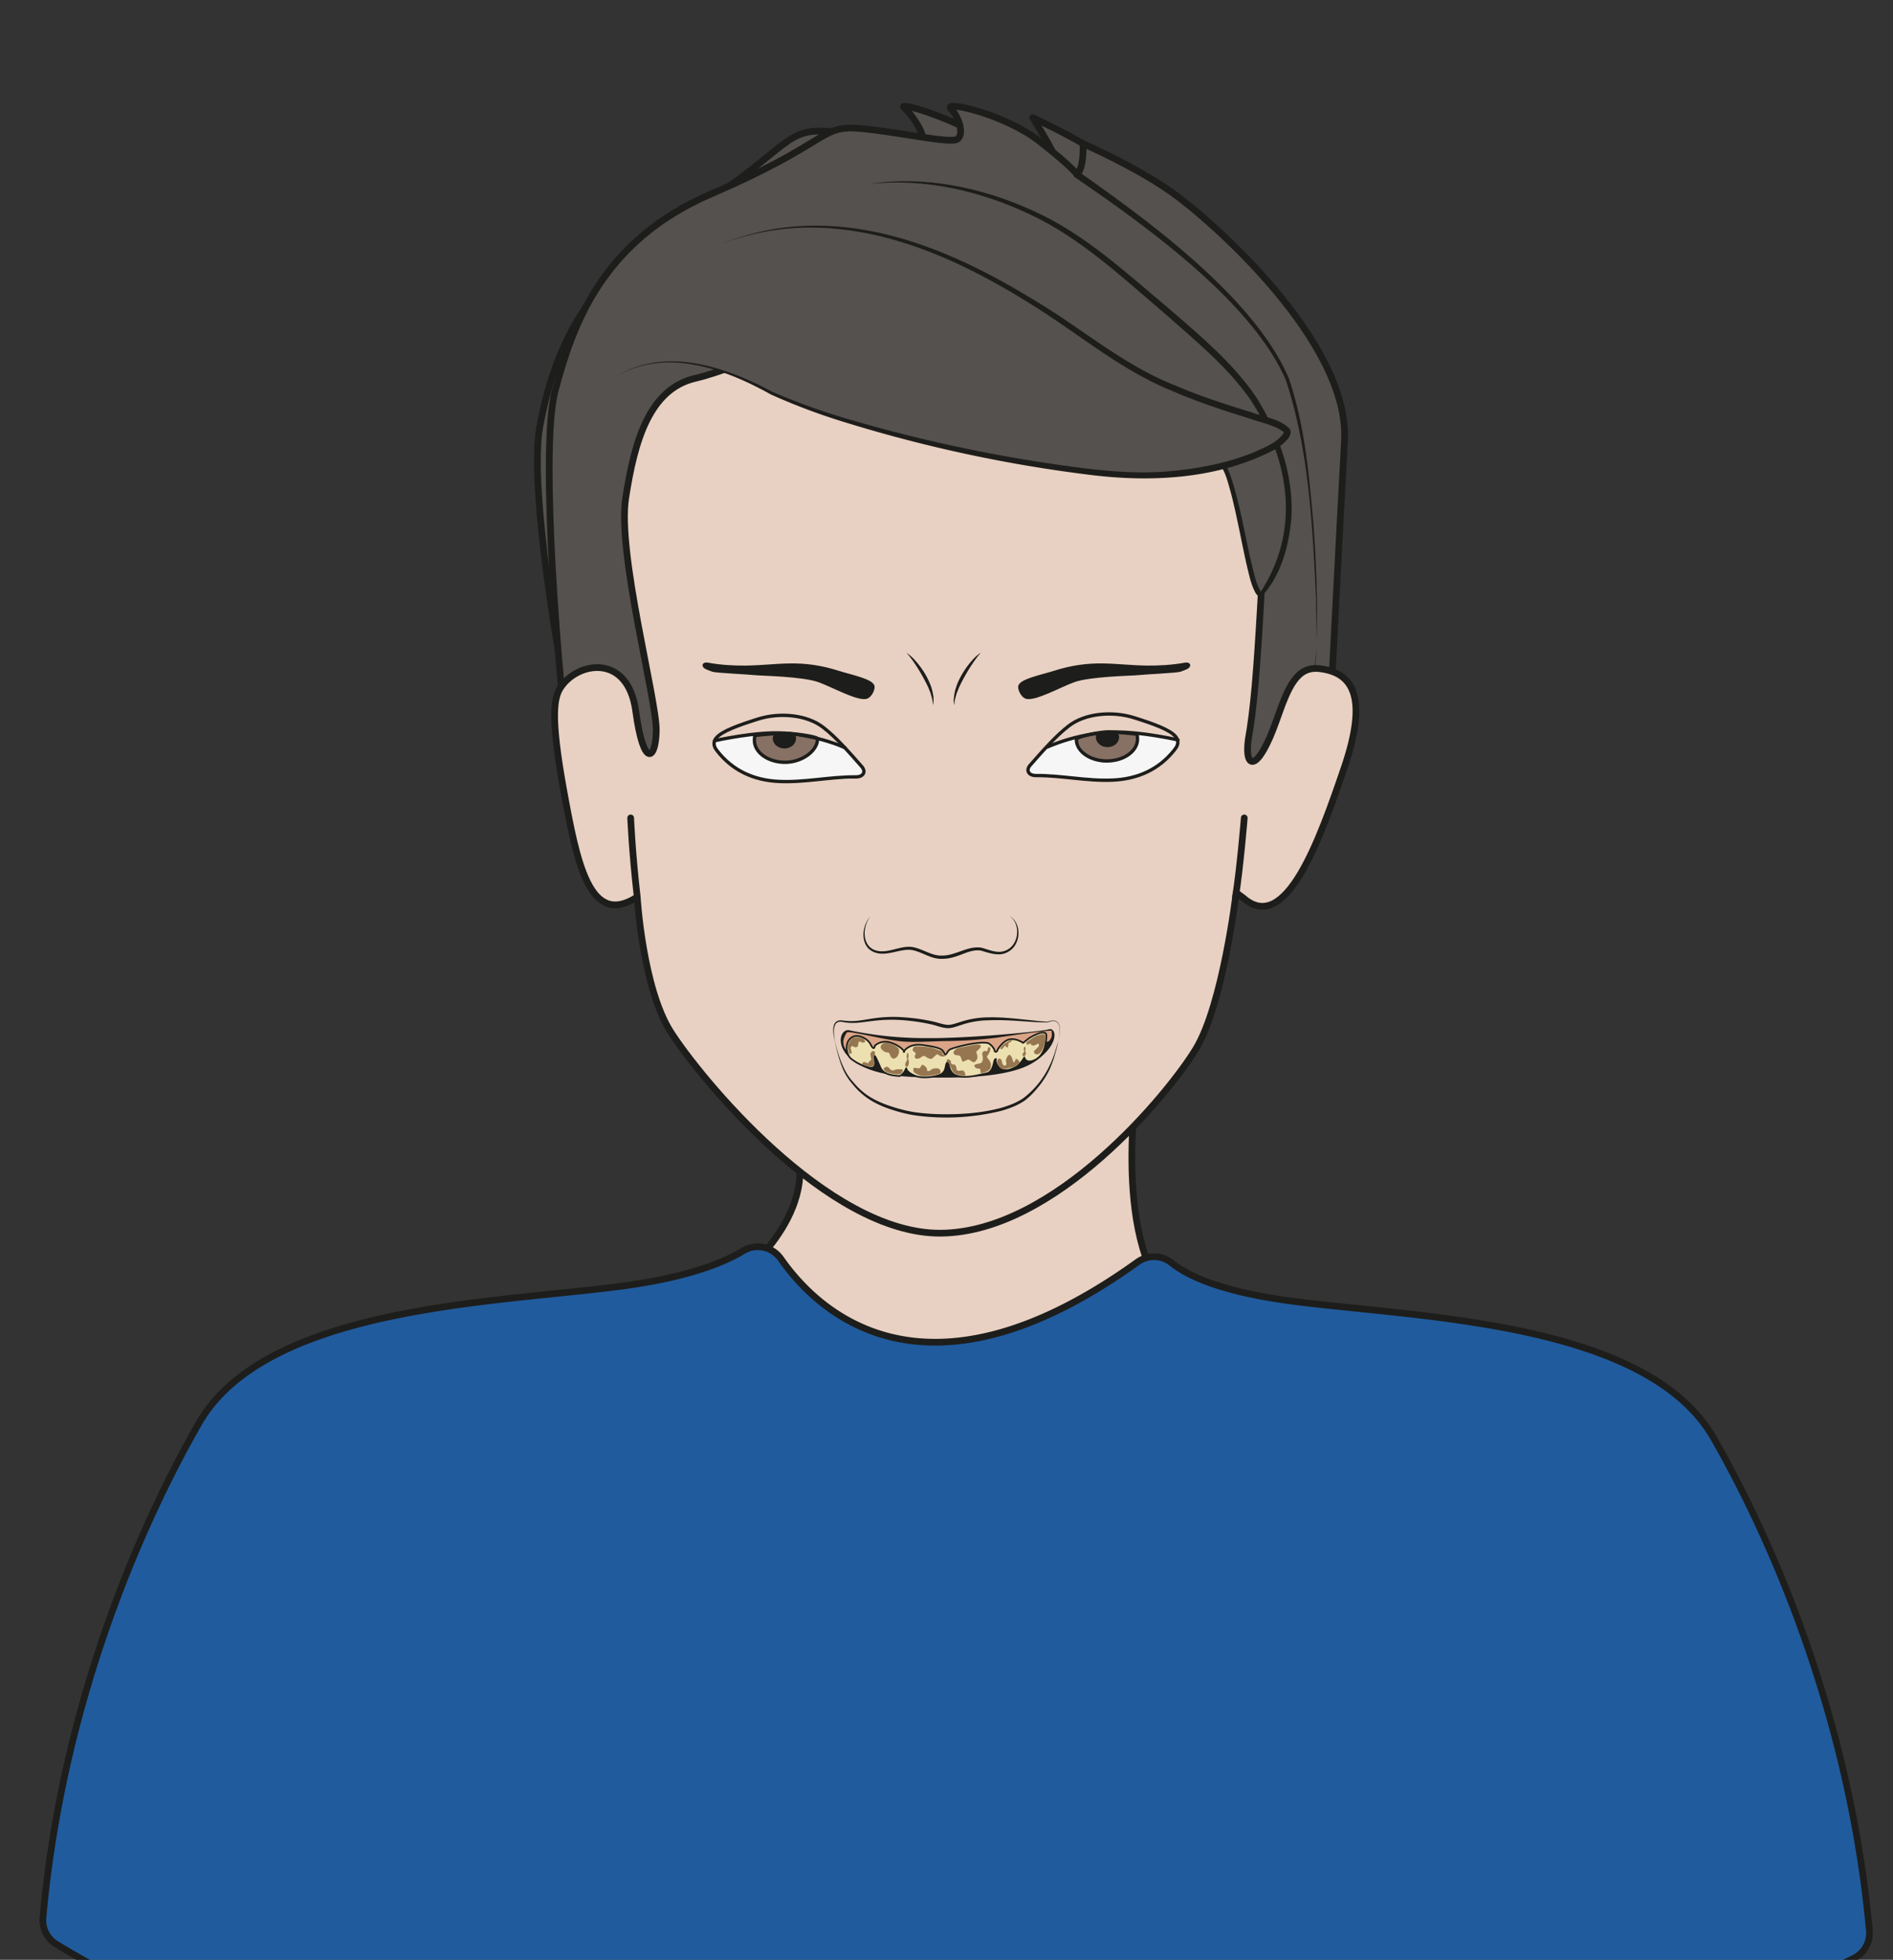 <?xml version="1.0" encoding="UTF-8" standalone="no"?><svg xmlns="http://www.w3.org/2000/svg" xml:space="preserve" viewBox="0 0 376.62 389.84"><rect x="0" y="0" width="376.62" height="389.84" fill="#333333" stroke="none"/><defs><clipPath id="a" clipPathUnits="userSpaceOnUse"><path d="M0 292.38h282.47V0H0Z"/></clipPath></defs><g clip-path="url(#a)" transform="matrix(1.333 0 0 -1.333 0 389.84)"><path d="M0 0s2.6 23.29 2.31 38c-.3 14.7-15.18 24.85-18.32 28.49-3.14 3.63-5.3 1.98-10.25 6.6-4.96 4.63-15.87 9.6-15.87 9.6s3.14-4.96 3.64-6.62c.5-1.65-3.14-2.31-8.27 1.82-5.13 4.13-15.86 7.44-14.54 6.28 1.32-1.16 3.63-4.8 2.64-5.62-.99-.83-9.58 2.15-15.2 2.15-5.62 0-5.62-3.64-20.83-13.06-15.2-9.42-19.17-21.32-20.99-30.9-1.82-9.6 3.5-38.18 3.54-38.01 0 0 64.54-81.04 112.14 1.27" style="fill:#54514e;fill-opacity:1;fill-rule:nonzero;stroke:none" transform="translate(196.27 192.2)"/><path d="M0 0s2.6 23.29 2.31 38c-.3 14.7-15.18 24.85-18.32 28.49-3.14 3.63-5.3 1.98-10.25 6.6-4.96 4.63-15.87 9.6-15.87 9.6s3.14-4.96 3.64-6.62c.5-1.65-3.14-2.31-8.27 1.82-5.13 4.13-15.86 7.44-14.54 6.28 1.32-1.16 3.63-4.8 2.64-5.62-.99-.83-9.58 2.15-15.2 2.15-5.62 0-5.62-3.64-20.83-13.06-15.2-9.42-19.17-21.32-20.99-30.9-1.82-9.6 3.5-38.18 3.54-38.01 0 0 64.54-81.04 112.14 1.27z" style="fill:none;stroke:#1d1d1b;stroke-width:1;stroke-linecap:round;stroke-linejoin:round;stroke-miterlimit:10;stroke-dasharray:none;stroke-opacity:1" transform="translate(196.27 192.2)"/><path d="M0 0s12.06 9.06 8.65 20.03C5.25 31 31.53 15.74 42 20.03c10.46 4.3 13.93 5.23 13.93 5.23l3.7 4.52s-4.2-25.96 6-34.07S47.32-29.1 28.2-23.37C9.06-17.65 0 0 0 0" style="fill:#e8d1c2;fill-opacity:1;fill-rule:nonzero;stroke:none" transform="translate(110.16 101.8)"/><path d="M0 0s12.06 9.06 8.65 20.03C5.25 31 31.53 15.74 42 20.03c10.46 4.3 13.93 5.23 13.93 5.23l3.7 4.52s-4.2-25.96 6-34.07S47.32-29.1 28.2-23.37C9.06-17.65 0 0 0 0Z" style="fill:none;stroke:#1d1d1b;stroke-width:1;stroke-linecap:round;stroke-linejoin:round;stroke-miterlimit:10;stroke-dasharray:none;stroke-opacity:1" transform="translate(110.16 101.8)"/><path d="M0 0s1.31 25.81 2.12 40.5c.81 14.7-19.76 32.85-25.87 37.16-5.55 3.9-13.17 7.18-13.17 7.18s.26-3.3-.87-4.62c0 0-.34.83-5.6 4.97-5.18 4.08-14.48 6.13-13.25 4.88 1.24-1.26 2.03-3.8.98-4.55-1.05-.75-9.3 1.2-14.9 1.62-5.6.42-4.4-2.3-21.86-9.8-16.44-7.06-20.73-19.84-23.25-29.26-2.53-9.43 1.01-46.05 1.07-45.89 0 0 60.95-80.73 114.6-2.19" style="fill:#54514e;fill-opacity:1;fill-rule:nonzero;stroke:none" transform="translate(198.55 186.17)"/><path d="M0 0s1.31 25.81 2.12 40.5c.81 14.7-19.76 32.85-25.87 37.16-5.55 3.9-13.17 7.18-13.17 7.18s.26-3.3-.87-4.62c0 0-.34.83-5.6 4.97-5.18 4.08-14.48 6.13-13.25 4.88 1.24-1.26 2.03-3.8.98-4.55-1.05-.75-9.3 1.2-14.9 1.62-5.6.42-4.4-2.3-21.86-9.8-16.44-7.06-20.73-19.84-23.25-29.26-2.53-9.43 1.01-46.05 1.07-45.89 0 0 60.95-80.73 114.6-2.19z" style="fill:none;stroke:#1d1d1b;stroke-width:1;stroke-linecap:round;stroke-linejoin:round;stroke-miterlimit:10;stroke-dasharray:none;stroke-opacity:1" transform="translate(198.55 186.17)"/><path d="M0 0c10.52-7.4 26.27-18.89 31.34-30.84 2.39-7.04 3.02-14.48 3.67-21.83.4-5.52.62-11.06.5-16.6-.1-1.82.04-3.74-.56-5.48.86 3.56.42 7.37.45 11.02-.53 10.96-1.07 22.24-4.53 32.71C25.72-19.28 9.95-8.04-.55-.84A.5.5 0 1 0 0 0" style="fill:#1d1d1b;fill-opacity:1;fill-rule:nonzero;stroke:none" transform="translate(161.03 266.81)"/><path d="M0 0c-.58-4.35 1.39-5.13 4.28 3.1 1.67 4.74 2.94 7.95 6.39 7.54 5.04-.6 7.24-4.33 3.62-14.9C10.68-14.81 5.61-29.2-.76-23.55l-.95.7-.09.06s-1.98-16.7-6.03-23.34c-4.05-6.65-20.98-27.3-38.01-27.47-17.03-.17-36.17 23.47-40.35 30.03-4.19 6.56-5 20.14-5 20.14-7.14-4.63-9.02 5.17-11.02 16.16-1.98 10.99-1.37 13.62-.43 15.08 2.5 3.87 10.04 5.17 11.22-3.47 1.17-8.64 3-7.35 3.07-2.96.09 4.55-5.85 26.47-4.56 34.74 1.28 8.27 3.43 16.25 10.42 17.86 6.99 1.61 16.57 7.37 27.12 6.05 10.54-1.33 23.19-10.33 35.21-8.06C-1.9 55.4 2.71 35.35 1.88 20.79 1.27 10.16.85 4.82 0 0" style="fill:#e8d1c2;fill-opacity:1;fill-rule:nonzero;stroke:none" transform="translate(186.3 182.03)"/><path d="M0 0c-.58-4.35 1.39-5.13 4.28 3.1 1.67 4.74 2.94 7.95 6.39 7.54 5.04-.6 7.24-4.33 3.62-14.9C10.68-14.81 5.61-29.2-.76-23.55l-.95.7-.09.06s-1.98-16.7-6.03-23.34c-4.05-6.65-20.98-27.3-38.01-27.47-17.03-.17-36.17 23.47-40.35 30.03-4.19 6.56-5 20.14-5 20.14-7.14-4.63-9.02 5.17-11.02 16.16-1.98 10.99-1.37 13.62-.43 15.08 2.5 3.87 10.04 5.17 11.22-3.47 1.17-8.64 3-7.35 3.07-2.96.09 4.55-5.85 26.47-4.56 34.74 1.28 8.27 3.43 16.25 10.42 17.86 6.99 1.61 16.57 7.37 27.12 6.05 10.54-1.33 23.19-10.33 35.21-8.06C-1.9 55.4 2.71 35.35 1.88 20.79 1.27 10.16.85 4.82 0 0Z" style="fill:none;stroke:#1d1d1b;stroke-width:1;stroke-linecap:round;stroke-linejoin:round;stroke-miterlimit:10;stroke-dasharray:none;stroke-opacity:1" transform="translate(186.3 182.03)"/><path d="M0 0s17.75 3.39 35.97-11.82 21.27-18.25 24.57-26.41c5.72-14.08-2.05-23-2.05-23-1.9-.12-3.73 19.88-6.6 20.04-8 .47-15.46-.23-19.93 3.63" style="fill:#54514e;fill-opacity:1;fill-rule:nonzero;stroke:none" transform="translate(129.72 265)"/><path d="M0 0c8.25 1.28 16.8-.51 24.34-3.94 7.69-3.4 13.88-9.2 20.25-14.52 4.7-4.08 9.62-8.13 13.17-13.34 3.34-5.32 5.6-11.53 5.27-17.9-.34-4.18-1.54-8.8-4.5-11.91-.47 0-.67.29-.86.58-.76 1.4-1.02 3-1.4 4.51-.76 3.43-1.36 6.9-2.24 10.3-.45 1.5-.83 3.5-1.91 4.6-.18.17-.84.11-1.1.15l-1.31.08c-5.95.44-12.9-.26-17.75 3.83 4.26-3.34 10-2.96 15.13-3.15l3.96-.1.66-.03c1.33 0 1.8-1.67 2.21-2.66 1.43-4.18 2.08-8.57 3.09-12.85.37-1.47.7-3.33 1.46-4.48 5.68 8.82 4.63 19.02-1.47 28.52-3.53 5.1-8.43 9.02-13.04 13.12C37.67-13.85 31.58-8.1 24.05-4.56 16.62-1.04 8.25.92 0 0" style="fill:#1d1d1b;fill-opacity:1;fill-rule:nonzero;stroke:none" transform="translate(129.72 265)"/><path d="M0 0s7.74 5.83 21-1.24S67.33-14.86 79.2-14.68c11.84.18 20.4 4.14 21.11 6.29.7 2.15-14.35 3.44-27.1 12.28-12.76 8.84-35.04 24.93-57.5 15.92" style="fill:#54514e;fill-opacity:1;fill-rule:nonzero;stroke:none" transform="translate(91.82 236.17)"/><path d="M0 0c7.34 4.68 16.44 1.57 23.45-2.18a97.94 97.94 0 0 1 11.56-4.15 223.77 223.77 0 0 1 36.12-7.4c4.07-.45 8.14-.68 12.2-.25 4.05.4 8.08 1.2 11.84 2.7 1.65.76 3.68 1.46 4.66 3.04-1.3 1.07-3.38 1.43-5.03 2.03-3.92 1.22-7.86 2.5-11.65 4.15-7.7 3.1-14.04 8.6-21.03 12.91C51.82 17.32 40.1 22.73 27.7 22.3a37.18 37.18 0 0 1-12-2.48c3.81 1.54 7.87 2.5 11.99 2.72 12.5.72 24.41-4.65 34.84-11.04 7.1-4.21 13.34-9.71 20.99-12.71 3.75-1.62 7.64-2.87 11.57-4.07 1.86-.71 4.1-.93 5.55-2.4.38-.46.03-1.28-.31-1.6a7.64 7.64 0 0 0-1.94-1.54c-8.32-4.37-18.23-4.9-27.35-3.78a211.08 211.08 0 0 0-36.2 7.7 94.25 94.25 0 0 0-11.57 4.3C16.33 1.28 7.4 4.53 0 0" style="fill:#1d1d1b;fill-opacity:1;fill-rule:nonzero;stroke:none" transform="translate(91.82 236.17)"/><path d="M0 0s.2-5.03.98-11.81" style="fill:none;stroke:#1d1d1b;stroke-width:1;stroke-linecap:round;stroke-linejoin:miter;stroke-miterlimit:10;stroke-dasharray:none;stroke-opacity:1" transform="translate(94.13 170.4)"/><path d="M0 0s-.57-7.06-1.3-11.81" style="fill:none;stroke:#1d1d1b;stroke-width:1;stroke-linecap:round;stroke-linejoin:miter;stroke-miterlimit:10;stroke-dasharray:none;stroke-opacity:1" transform="translate(185.71 170.4)"/><path d="M0 0c-1.2-1.44-1.37-4.36.69-5.08 2-.66 4 1.01 6.04.37 1.35-.38 2.55-1.2 3.83-1.16 2.07-.08 3.92 1.52 6 1.17 1.31-.36 2.56-1 3.84-.3 1.77.91 2.02 3.9.33 5.03 1.9-1.09 1.72-4.29-.17-5.32-1.28-.8-2.83-.21-4.08.16-1.35.21-2.56-.51-3.83-.9a6.4 6.4 0 0 0-2.08-.33c-1.45-.02-2.65.85-3.96 1.21-1.89.6-4.06-1-6.04-.23C-1.63-4.56-1.4-1.45 0 0" style="fill:#1d1d1b;fill-opacity:1;fill-rule:nonzero;stroke:none" transform="translate(129.94 155.73)"/><path d="M0 0a55.7 55.7 0 0 1 11.45-1.16c6.68-.06 17.67 1.05 18.4 1.32.73.28 1.2-2-2.37-4.4-3.4-2.27-10.82-2.5-17.9-2.22C-2.76-5.96-1.74.5 0 0" style="fill:#1d1d1b;fill-opacity:1;fill-rule:nonzero;stroke:none" transform="translate(126.77 138.45)"/><path d="M0 0a55.7 55.7 0 0 1 11.45-1.16c6.68-.06 17.67 1.05 18.4 1.32.73.28 1.2-2-2.37-4.4-3.4-2.27-10.82-2.5-17.9-2.22C-2.76-5.96-1.74.5 0 0Z" style="fill:none;stroke:#1d1d1b;stroke-width:.5;stroke-linecap:butt;stroke-linejoin:round;stroke-miterlimit:10;stroke-dasharray:none;stroke-opacity:1" transform="translate(126.77 138.45)"/><path d="M0 0s-.17-1.25.94-1.67c1.13-.41 3.28.17 4.03-.37.75-.54 3.28-1.58 5.73-1.37 2.44.21 5.6 1.04 6.76.75 1.16-.3 4.65.03 6.4.4 1.73.39 5.55 1.38 5.76 1.84.09.2.87.14 1.13.43.62.67.26 1.37.35 1.46.16.15-3.41-.27-8.23-1.02a65.37 65.37 0 0 0-7.57-.5C13-.1 10.51-.25 8.93-.12 5.85.14.85 1.57.52 1.22A3.18 3.18 0 0 1 0 0" style="fill:#dba487;fill-opacity:1;fill-rule:nonzero;stroke:none" transform="translate(125.87 137.15)"/><path d="M0 0c.06.17 1.05.93 2.37.51C3.7.1 4.54-.8 4.36-.9 4.19-1 4.91.48 7.21.14c2.3-.33 2.92-.56 3.14-1.18.22-.61.4.13.78.47.39.34 5.2 1.52 5.99.89.8-.63.78-1.09.78-1.09s.28-.35.47.28c0 0 .83 1.4 1.87 1.5 1.04.11 1.9-.54 1.9-.54s.17.12.64.51c.47.4 2.85 1.73 2.83.57-.02-1.15-.26-3.04-1.86-3.7-1.24-.51-1.43.43-1.43.43S21.6-2.98 20.9-3.2c0 0-1.63-.95-2.41.05-.79 1-.2 1.34-.5 1.17-.29-.17-.17-1.86-1.31-2.1-1.07-.21-3.46-.97-4.88-.14 0 0-.54.34-.72 1.22-.18.88-.4.46-.47.01-.08-.45-.21-1-.82-1.28s-2.56-.64-3.7-.2C4.7-3.93 4.7-3.32 4.7-3.32s-.5-1.2-1.14-1.15c-.63.07-2.22.12-2.71 1.23-.5 1.1-.94 2.2-.9 1.57.05-.64.38-1.56-.56-1.6A7.15 7.15 0 0 0-3.6-1.84c-.8.8-.91 2.82.51 3.29.72.23 2.01-.28 2.5-1.26C-.07-.81 0 0 0 0" style="fill:#ede0b0;fill-opacity:1;fill-rule:nonzero;stroke:none" transform="translate(130.56 136.36)"/><path d="M0 0c.06.17 1.05.93 2.37.51C3.7.1 4.54-.8 4.36-.9 4.19-1 4.91.48 7.21.14c2.3-.33 2.92-.56 3.14-1.18.22-.61.4.13.78.47.39.34 5.2 1.52 5.99.89.8-.63.78-1.09.78-1.09s.28-.35.47.28c0 0 .83 1.4 1.87 1.5 1.04.11 1.9-.54 1.9-.54s.17.12.64.51c.47.4 2.85 1.73 2.83.57-.02-1.15-.26-3.04-1.86-3.7-1.24-.51-1.43.43-1.43.43S21.6-2.98 20.9-3.2c0 0-1.63-.95-2.41.05-.79 1-.2 1.34-.5 1.17-.29-.17-.17-1.86-1.31-2.1-1.07-.21-3.46-.97-4.88-.14 0 0-.54.34-.72 1.22-.18.88-.4.46-.47.01-.08-.45-.21-1-.82-1.28s-2.56-.64-3.7-.2C4.7-3.93 4.7-3.32 4.7-3.32s-.5-1.2-1.14-1.15c-.63.07-2.22.12-2.71 1.23-.5 1.1-.94 2.2-.9 1.57.05-.64.38-1.56-.56-1.6A7.15 7.15 0 0 0-3.6-1.84c-.8.8-.91 2.82.51 3.29.72.23 2.01-.28 2.5-1.26C-.07-.81 0 0 0 0Z" style="fill:none;stroke:#1d1d1b;stroke-width:.25;stroke-linecap:butt;stroke-linejoin:round;stroke-miterlimit:10;stroke-dasharray:none;stroke-opacity:1" transform="translate(130.56 136.36)"/><path d="M0 0c-.22.7-.38 1.43-.37 2.18.02.36.08.77.37 1.07.3.3.77.3 1.12.24.73-.1 1.44-.1 2.17-.03.72.08 1.44.22 2.17.33 1.47.23 2.97.3 4.45.2a30 30 0 0 0 4.4-.59c.74-.15 1.44-.42 2.13-.52.65-.13 1.33.15 2.04.36a13.73 13.73 0 0 0 4.4.73c.73.03 1.48-.02 2.22-.05.74-.06 1.47-.11 2.2-.19l2.2-.23c.73-.08 1.46-.18 2.2-.17h-.02c.33.13.7.21 1.06.13.37-.1.61-.44.68-.79.15-.7 0-1.42-.16-2.1.14.68.28 1.4.12 2.1-.08.33-.31.64-.66.72-.33.07-.7-.01-1-.15h-.02c-.74-.05-1.48 0-2.22.04l-2.2.15c-1.47.1-2.92.16-4.39.1a13.09 13.09 0 0 1-4.27-.74c-.68-.2-1.43-.54-2.26-.4-.77.1-1.45.4-2.15.54-1.41.32-2.88.52-4.33.63-1.46.1-2.92.05-4.37-.13-.72-.08-1.45-.2-2.2-.26a8 8 0 0 0-2.22.1c-.36.07-.72.08-.97-.15-.25-.22-.34-.6-.38-.95A6.8 6.8 0 0 1 0 0" style="fill:#1d1d1b;fill-opacity:1;fill-rule:nonzero;stroke:none" transform="translate(124.73 136.67)"/><path d="M0 0s.13-.69.48-1.86c.18-.58.42-1.29.77-2.06.34-.79.82-1.6 1.53-2.37a10.2 10.2 0 0 1 2.5-2.2c1-.62 2.17-1.09 3.4-1.48 1.25-.4 2.55-.72 3.9-.87a34.2 34.2 0 0 1 4.15-.22c2.77 0 5.57.27 8.08.95 1.24.35 2.42.81 3.38 1.48a13.09 13.09 0 0 1 3.84 4.75c.38.76.63 1.46.82 2.04A191.6 191.6 0 0 1 33.41 0l-.12-.49c-.07-.32-.17-.8-.35-1.38a16 16 0 0 0-.71-2.1c-.31-.8-.82-1.64-1.43-2.5-.67-.86-1.38-1.71-2.37-2.49-1.01-.73-2.23-1.2-3.5-1.57a34.2 34.2 0 0 0-12.4-.77c-1.38.16-2.73.5-3.98.91-1.26.4-2.45.92-3.47 1.6a10.5 10.5 0 0 0-2.5 2.32c-.7.8-1.19 1.69-1.49 2.48-.32.8-.52 1.52-.68 2.1C.1-.68 0 0 0 0" style="fill:#1d1d1b;fill-opacity:1;fill-rule:nonzero;stroke:none" transform="translate(124.59 137.24)"/><path d="M0 0s-.6-.39 0-.93c.6-.55.92-.19 1.03-.48.11-.28.33-.99.87-.72.55.27.67 1.1.52 1.4C2.23-.34.76.55 0 0" style="fill:#967650;fill-opacity:1;fill-rule:nonzero;stroke:none" transform="translate(131.71 136.67)"/><path d="M0 0s-.2.37 0 .66c.2.28.23.42.14.71-.08.3.12 1.1.23.55.12-.54-.11-.67 0-.87C.5.85.47.5.41.35.34.24.37 0 .18 0" style="fill:#967650;fill-opacity:1;fill-rule:nonzero;stroke:none" transform="translate(135.2 133.27)"/><path d="M0 0s-.34-.45 0-.65.34-.34.23-.5C.1-1.34.1-1.8.63-1.72c.52.1.63.46.92.4.28-.05.43-.3.83-.4.4-.1.43.1.68.3.26.2.38.48.66.25a.97.97 0 0 1 .95-.17c.27.11-.38.12-.35.36.06.32-.13.4-.47.5-.14.04-1.02.47-1.96.52C1.44.08.12.23 0 0" style="fill:#967650;fill-opacity:1;fill-rule:nonzero;stroke:none" transform="translate(136.37 136.19)"/><path d="M0 0s.04.4.41.15c.38-.26.1-.35.3-.6.2-.23.42.03.6-.24.16-.28.14-.36.16-.56.03-.2.23-.29.52-.23.29.05.49.08.63-.15.14-.23.29-.58 0-.58-.29.01-1.35.1-1.63.5C.7-1.31.33-.22.13-.2-.07-.17 0 0 0 0" style="fill:#967650;fill-opacity:1;fill-rule:nonzero;stroke:none" transform="translate(141.3 134.16)"/><path d="M0 0s-.37-.28-.12-.61c.26-.34.7 0 .95-.36.26-.38.09-.9.57-.7.49.2.52.38.9.12.36-.25.62-.48.96.12.35.6-.25 1.04 0 1.26.26.23.72.61.6.84-.1.23-.7.13-.94.1C2.61.76 1.86.57.75.37.17.25 0 0 0 0" style="fill:#967650;fill-opacity:1;fill-rule:nonzero;stroke:none" transform="translate(142.52 135.76)"/><path d="M0 0s-.29.72.17.66C.63.6.77.48.97.73c.2.24.15.62.7.16.54-.46.1-.75.49-.72.39.03.45.36.79.38.34.02.74.14.92-.18.17-.31.23-.48-.15-.63a9.42 9.42 0 0 0-2.35-.3C.66-.54 0 0 0 0" style="fill:#967650;fill-opacity:1;fill-rule:nonzero;stroke:none" transform="translate(136.4 132.45)"/><path d="M0 0s-.19.25 0 .44c.19.2.21.3.13.49-.08.19.11.73.22.36.1-.36-.1-.45 0-.58C.45.58.44.33.38.24.32.15.34 0 .18 0" style="fill:#967650;fill-opacity:1;fill-rule:nonzero;stroke:none" transform="translate(152.69 134.85)"/><path d="M0 0s.37.02.43-.32.2-.85.54-.7c.35.16-.02.56.12.94.14.37.43.94.74.45.32-.48.26-1.09.46-.9.2.19.17.65.43.45s.53-.41.22-.68c-.32-.27-.56-.49-1.3-.61-.28-.05-.9-.32-1.15-.18C.12-1.36-.64-.42 0 0" style="fill:#967650;fill-opacity:1;fill-rule:nonzero;stroke:none" transform="translate(149.08 134.48)"/><path d="M0 0s.32-.06.2.35c-.11.4-.2.6.03.75.23.15.26-.17.57-.13.32.05.37.09.4.4.03.3.06.6.38.39.31-.2.68-.07.65.07-.02.13-.12.52-.94.62C.47 2.55.14 2.3 0 2.02c-.14-.29-.49-.86-.29-1.38C-.09.13-.32.1 0 0" style="fill:#967650;fill-opacity:1;fill-rule:nonzero;stroke:none" transform="translate(126.89 135.21)"/><path d="M0 0s1.24.5 1.39.23c.14-.25.05-1.17-.12-1.61C1.1-1.83.93-2.33.5-2.63c-.43-.3-.95.2-.7.45.27.25.68.6.7.79.02.18 0 .4-.43.13s-.8-.1-.78.09c.03.19-.26-.03-.48-.1-.23-.06-.29.32 0 .52C-.91-.54 0 0 0 0" style="fill:#967650;fill-opacity:1;fill-rule:nonzero;stroke:none" transform="translate(154.57 137.83)"/><path d="M0 0s-.09.14-.26 0-.28-.19-.26-.54c.03-.34.25-.71 0-.83-.25-.11-.42-.46-.34-.47.09-.01-.56.35-.72.23-.17-.13-.32-.27 0-.4s1.04-.4 1.24-.28c.2.12.46.2.34.7-.11.48-.11 1.08.03 1.05C.17-.57.26 0 0 0" style="fill:#967650;fill-opacity:1;fill-rule:nonzero;stroke:none" transform="translate(130.44 135.56)"/><path d="M0 0s.43.45.71.15c.3-.3.35-.43.6-.45.26-.02.38.18.84.17.45-.01.77.05.68-.17-.08-.22-.05-.52-.54-.57C1.8-.92.4-.7.12-.31-.18.1 0 0 0 0" style="fill:#967650;fill-opacity:1;fill-rule:nonzero;stroke:none" transform="translate(131.9 133.02)"/><path d="M0 0s-.64.02-.5-.6c.15-.61.03-1.05-.21-1.2-.25-.14-1.2-.12-.94-.55.26-.43.6-.16.8-.38.21-.22-.06-.54.13-.57.2-.03.72.14.95.26.23.12.5.34.52.59.03.25.12.57-.2 1.03-.32.47-.5.42-.2.84C.64-.17.85.5.55.56.26.61.35.14.23 0 .12-.14 0 0 0 0" style="fill:#967650;fill-opacity:1;fill-rule:nonzero;stroke:none" transform="translate(147.12 135.63)"/><path d="M0 0s-.23-.24 0-.3c.23-.05.35.3.47.39.11.08.14.23.26 0C.84-.15 1-.1 1.08.2c.08.3-.12.33.14.45s.67.46.32.39C1.19.98.26.47 0 0" style="fill:#967650;fill-opacity:1;fill-rule:nonzero;stroke:none" transform="translate(149.41 136.19)"/><path d="M0 0c-.09-.04 3.71-5.4 9.06-5.36 5.35.04 11.08.31 11.08.31l1.96.25.4.57s-.91 3.17-4.33 4.44C16.83.7 6.64 2.1 1.73.97.1.59 0 0 0 0" style="fill:#f6f6f6;fill-opacity:1;fill-rule:nonzero;stroke:none" transform="translate(106.45 181.26)"/><path d="M0 0c9.48-1.34 11.7-.2 13.12.46 1.42.67 4.72 3.6 4.43 4.76-.3 1.15-1.63.37-4 .94C7.97 7.51 2.22 6.23-.33 4.89-2.88 3.56-4.76 1.46-4.28.66-3.78-.14 0 0 0 0" style="fill:#f6f6f6;fill-opacity:1;fill-rule:nonzero;stroke:none" transform="translate(158.03 176.64)"/><path d="M0 0s-.63-3.74 4.17-4C8.33-4.25 9.14-1.2 9.3-.67 9.48-.12.54.79 0 0" style="fill:#877164;fill-opacity:1;fill-rule:nonzero;stroke:none" transform="translate(112.63 182.72)"/><path d="M0 0s1.03-4.33 5.25-3.56C9.47-2.81 9.13.57 9.13.57S2.34 1.33 0 0" style="fill:#877164;fill-opacity:1;fill-rule:nonzero;stroke:none" transform="translate(160.65 182.35)"/><path d="M0 0c-.3-.07-.6-.1-.9-.1-47.36.16-57.52 18.82-58.65 22.8-1.15 3.98 3.98 105.4 4.2 117.36.19 9.6-2.11 45.4-3.03 59.23a4.2 4.2 0 0 1-4.95 3.88c-13.45-2.65-33.51 8.65-40.14 12.7a4.2 4.2 0 0 0-2 3.95c2.7 30.24 13.43 56.56 23.24 73.74 10.09 17.66 44.76 18.02 63.32 20.53 9.7 1.31 15.06 3.48 17.95 5.25a4.2 4.2 0 0 0 5.63-1.2c5.62-8.03 21.61-23.18 53.2-.5a4.2 4.2 0 0 0 5.1-.09c2.25-1.83 7.12-4.25 17.62-5.67 18.56-2.5 53.23-2.87 63.32-20.53 9.79-17.12 20.47-43.33 23.22-73.45.16-1.74-.8-3.4-2.37-4.16-7.59-3.7-30.02-13.77-44.07-11.21a4.22 4.22 0 0 1-4.98-4.24c.32-14.48 1.13-50.91 1.31-60.44.23-11.96 5.36-113.37 4.22-117.36-1.14-4-11.39-22.8-59.25-22.8C15.64-2.3 3.4.85 0 0" style="fill:#205b9d;fill-opacity:1;fill-rule:nonzero;stroke:none" transform="translate(111.88 -213.54)"/><path d="M0 0c-.3-.07-.6-.1-.9-.1-47.36.16-57.52 18.82-58.65 22.8-1.15 3.98 3.98 105.4 4.2 117.36.19 9.6-2.11 45.4-3.03 59.23a4.2 4.2 0 0 1-4.95 3.88c-13.45-2.65-33.51 8.65-40.14 12.7a4.2 4.2 0 0 0-2 3.95c2.7 30.24 13.43 56.56 23.24 73.74 10.09 17.66 44.76 18.02 63.32 20.53 9.7 1.31 15.06 3.48 17.95 5.25a4.2 4.2 0 0 0 5.63-1.2c5.62-8.03 21.61-23.18 53.2-.5a4.2 4.2 0 0 0 5.1-.09c2.25-1.83 7.12-4.25 17.62-5.67 18.56-2.5 53.23-2.87 63.32-20.53 9.79-17.12 20.47-43.33 23.22-73.45.16-1.74-.8-3.4-2.37-4.16-7.59-3.7-30.02-13.77-44.07-11.21a4.22 4.22 0 0 1-4.98-4.24c.32-14.48 1.13-50.91 1.31-60.44.23-11.96 5.36-113.37 4.22-117.36-1.14-4-11.39-22.8-59.25-22.8C15.64-2.3 3.4.85 0 0Z" style="fill:none;stroke:#1d1d1b;stroke-width:1;stroke-linecap:round;stroke-linejoin:round;stroke-miterlimit:10;stroke-dasharray:none;stroke-opacity:1" transform="translate(111.88 -213.54)"/><path d="M0 0c1.99-1.52 4.12-4.01 5.75-5.85.7-.8.22-1.56-.87-1.55-3.83.03-7.59-.85-11.41-.68-3.87.16-7 1.66-9.24 4.5-.35.43-.66.92-.44 1.58.05.14.13.27.24.4.83 1.03 3.37 1.92 6.27 2.84C-6.5 2.24-2.45 1.9 0 0" style="fill:none;stroke:#1d1d1b;stroke-width:.5;stroke-linecap:round;stroke-linejoin:round;stroke-miterlimit:10;stroke-dasharray:none;stroke-opacity:1" transform="translate(122.86 183.92)"/><path d="M0 0c0-.83-.78-1.5-1.74-1.5-.95 0-1.73.67-1.73 1.5s.76.78 1.72.78S0 .83 0 0" style="fill:#1d1d1b;fill-opacity:1;fill-rule:evenodd;stroke:none" transform="translate(118.81 182.26)"/><path d="M0 0c-.8 0-3.65-.23-4.4-.35a3.59 3.59 0 0 1-.07-.73c0-1.8 2.05-3.26 4.57-3.26 2.53 0 4.85 1.7 4.85 3.5C4.95-.48 1.15 0 0 0Z" style="fill:none;stroke:#1d1d1b;stroke-width:.5;stroke-linecap:round;stroke-linejoin:round;stroke-miterlimit:10;stroke-dasharray:none;stroke-opacity:1" transform="translate(117.07 183.04)"/><path d="M0 0c-1.99-1.52-4.12-4.01-5.75-5.85-.7-.8-.22-1.56.87-1.55 3.83.03 7.59-.85 11.41-.68 3.87.16 7 1.66 9.24 4.5.35.44.66.92.44 1.58-.05.14-.13.27-.24.4C15.14-.56 12.6.34 9.7 1.25 6.5 2.24 2.45 1.9 0 0" style="fill:none;stroke:#1d1d1b;stroke-width:.5;stroke-linecap:round;stroke-linejoin:round;stroke-miterlimit:10;stroke-dasharray:none;stroke-opacity:1" transform="translate(159.51 184.12)"/><path d="M0 0c0-.83.78-1.5 1.74-1.5.95 0 1.73.67 1.73 1.5s-.76.78-1.72.78S0 .83 0 0" style="fill:#1d1d1b;fill-opacity:1;fill-rule:evenodd;stroke:none" transform="translate(163.56 182.46)"/><path d="M0 0c.8 0 3.65-.23 4.4-.35.04-.23.07-.48.07-.73 0-1.8-2.05-3.26-4.57-3.26-2.53 0-4.56 1.43-4.56 3.23C-4.66-.73-1.15 0 0 0Z" style="fill:none;stroke:#1d1d1b;stroke-width:.5;stroke-linecap:round;stroke-linejoin:round;stroke-miterlimit:10;stroke-dasharray:none;stroke-opacity:1" transform="translate(165.31 183.24)"/><path d="M0 0c1.22-.42 5.03 1.7 7.05 2.44 2.43.9 8.66.98 9.59 1.08.86.1 5.85.34 6.31.5.27.1.98.34 1.15.5.35.3.02.44-.37.37-1.82-.34-3.9-.46-5.63-.44-5 .06-8.17 1.08-14.11-.84C2.37 3.1-.94 2.43-.94 1.51-.94 1.04-.51.18 0 0" style="fill:#1d1d1b;fill-opacity:1;fill-rule:nonzero;stroke:none" transform="translate(153.15 188.43)"/><path d="M0 0c1.22-.42 5.03 1.7 7.05 2.44 2.43.9 8.66.98 9.59 1.08.86.1 5.85.34 6.31.5.27.1.98.34 1.15.5.35.3.02.44-.37.37-1.82-.34-3.9-.46-5.63-.44-5 .06-8.17 1.08-14.11-.84C2.37 3.1-.94 2.43-.94 1.51-.94 1.04-.51.18 0 0Z" style="fill:none;stroke:#1d1d1b;stroke-width:.5;stroke-linecap:butt;stroke-linejoin:miter;stroke-miterlimit:10;stroke-dasharray:none;stroke-opacity:1" transform="translate(153.15 188.43)"/><path d="M0 0s.14-.03.34-.19.48-.38.77-.7A12.69 12.69 0 0 0 2.96-3.4c.27-.5.52-1.02.7-1.53.18-.5.28-1 .35-1.43.05-.2.03-.41.04-.59.01-.17 0-.32-.02-.45l-.05-.38-.05.38a2 2 0 0 1-.06.44c-.05.16-.07.35-.14.54-.06.2-.1.42-.2.64-.09.22-.17.45-.28.69A27.18 27.18 0 0 1 .9-1.06c-.25.33-.46.62-.62.8C.13-.08 0 0 0 0" style="fill:#1d1d1b;fill-opacity:1;fill-rule:nonzero;stroke:none" transform="translate(135.28 195)"/><path d="M0 0s-.13-.08-.28-.26c-.16-.18-.37-.47-.61-.8A27.26 27.26 0 0 1-3.25-5.1l-.28-.7c-.1-.21-.14-.43-.2-.63-.07-.2-.1-.38-.14-.54a2 2 0 0 1-.06-.44l-.05-.38-.05.38a2.1 2.1 0 0 0-.02.45 7.25 7.25 0 0 0 .4 2.01c.17.52.42 1.03.7 1.54A13.06 13.06 0 0 0-1.12-.88c.29.31.57.53.77.7.2.15.34.18.34.18" style="fill:#1d1d1b;fill-opacity:1;fill-rule:nonzero;stroke:none" transform="translate(146.4 195)"/><path d="M0 0s6.33 1.43 10.41 1.13c5.32-.4 9.03-2.17 9.03-2.17" style="fill:none;stroke:#1d1d1b;stroke-width:.5;stroke-linecap:round;stroke-linejoin:round;stroke-miterlimit:10;stroke-dasharray:none;stroke-opacity:1" transform="translate(106.66 181.92)"/><path d="M0 0s-6.33 1.43-10.41 1.13a27.7 27.7 0 0 1-9.03-2.17" style="fill:none;stroke:#1d1d1b;stroke-width:.5;stroke-linecap:round;stroke-linejoin:round;stroke-miterlimit:10;stroke-dasharray:none;stroke-opacity:1" transform="translate(175.81 182.04)"/><path d="M0 0c-1.22-.42-5.03 1.7-7.05 2.44-2.43.9-8.66.98-9.58 1.08-.87.1-5.86.34-6.32.5-.27.1-.98.34-1.15.5-.35.3-.02.44.38.37 1.81-.34 3.9-.46 5.62-.44 5 .06 8.17 1.08 14.11-.84C-2.37 3.1.94 2.43.94 1.51.94 1.04.51.18 0 0" style="fill:#1d1d1b;fill-opacity:1;fill-rule:nonzero;stroke:none" transform="translate(129.35 188.43)"/><path d="M0 0c-1.22-.42-5.03 1.7-7.05 2.44-2.43.9-8.66.98-9.58 1.08-.87.1-5.86.34-6.32.5-.27.1-.98.34-1.15.5-.35.3-.02.44.38.37 1.81-.34 3.9-.46 5.62-.44 5 .06 8.17 1.08 14.11-.84C-2.37 3.1.94 2.43.94 1.51.94 1.04.51.18 0 0Z" style="fill:none;stroke:#1d1d1b;stroke-width:.5;stroke-linecap:butt;stroke-linejoin:miter;stroke-miterlimit:10;stroke-dasharray:none;stroke-opacity:1" transform="translate(129.35 188.43)"/></g></svg>